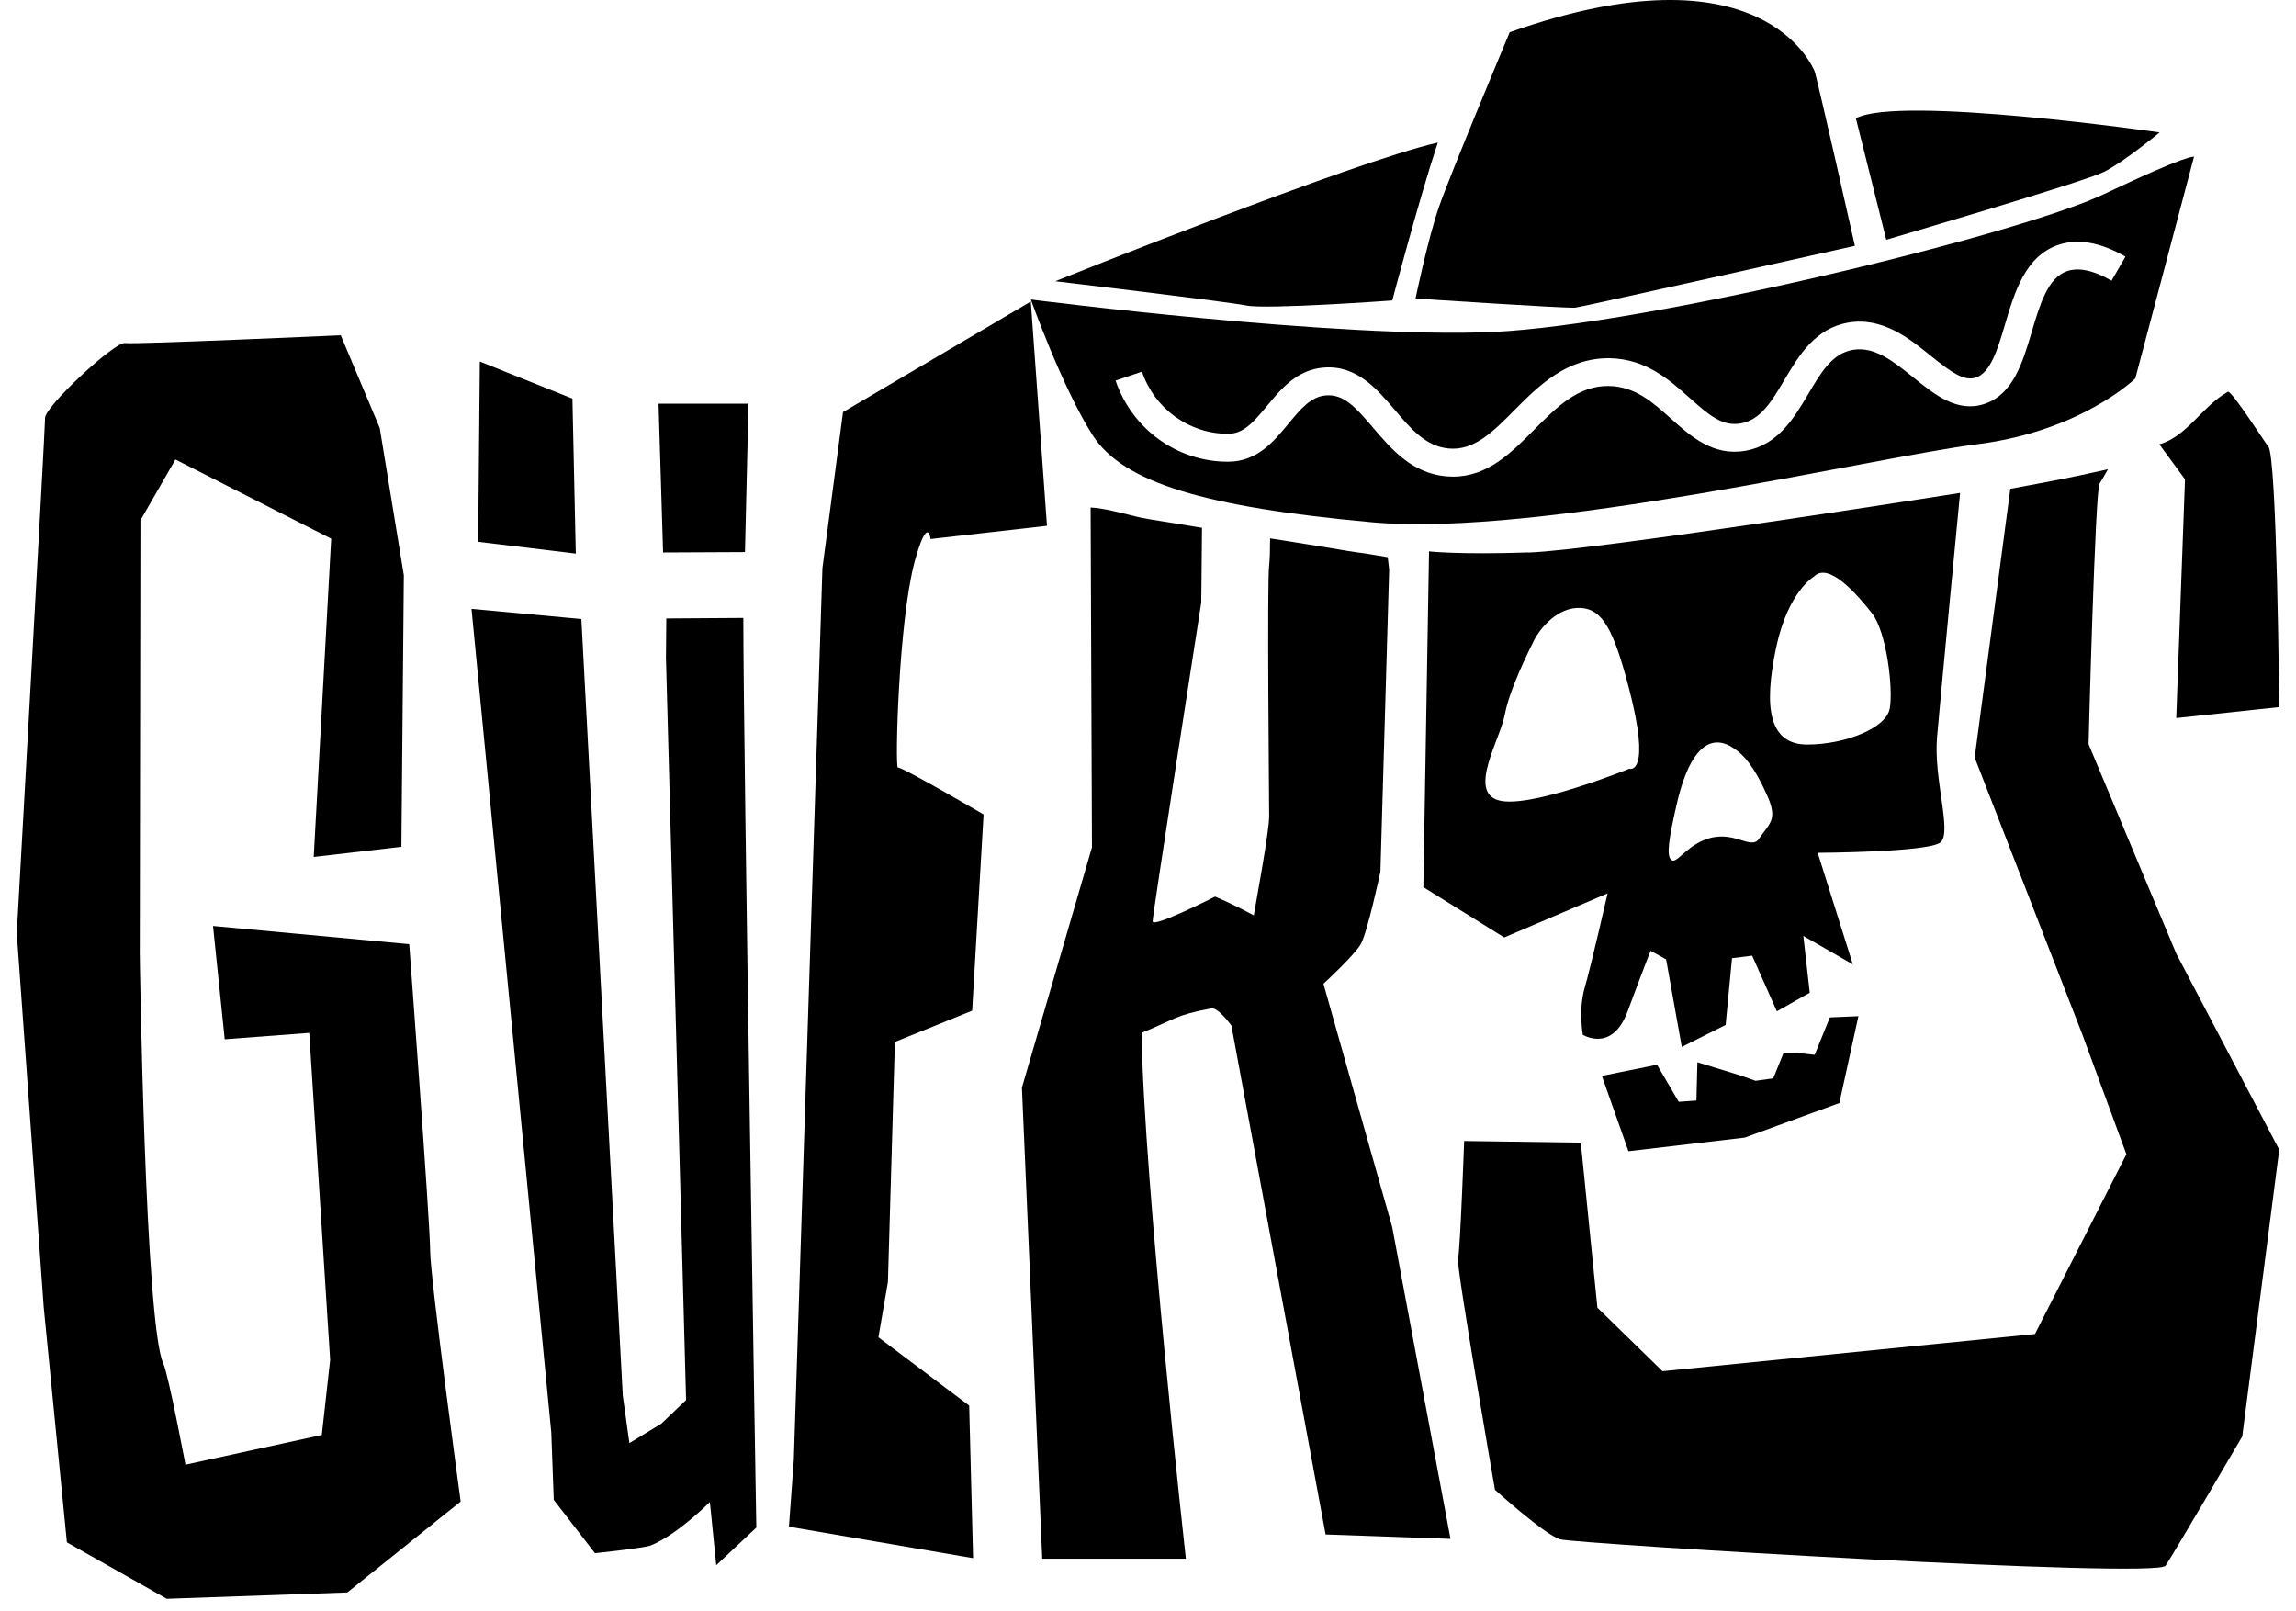 <svg width="124" height="87" viewBox="0 0 124 87" fill="none" xmlns="http://www.w3.org/2000/svg">
<path d="M11.505 50.005L22.1 50.989C22.1 50.989 23.231 66.073 23.231 67.537C23.231 68.999 24.879 81.086 24.879 81.086L18.757 85.998L9.008 86.34L3.613 83.291L2.36 70.578L0.906 50.4C0.906 50.4 2.435 23.194 2.435 22.568C2.435 21.941 6.194 18.448 6.752 18.526C7.307 18.605 18.403 18.106 18.403 18.106L20.509 23.113L21.809 31.064L21.677 45.729L16.943 46.277L17.886 29.09L9.475 24.814L7.585 28.097L7.548 51.556C7.548 51.556 7.836 71.553 8.82 73.633C9.095 74.219 10.017 79.097 10.017 79.097L17.379 77.493L17.83 73.442L16.702 55.779L12.137 56.123L11.505 50.002V50.005Z" fill="black"/>
<path d="M75.188 66.261L71.476 53.128C71.476 53.128 73.133 51.602 73.487 50.994C73.844 50.39 74.552 47.078 74.552 47.078L75.025 30.759L74.947 30.089C74.7 30.045 74.449 30.008 74.198 29.964C73.891 29.91 73.581 29.863 73.274 29.826C72.951 29.785 72.632 29.726 72.312 29.672C71.075 29.465 69.834 29.268 68.594 29.074C68.594 29.678 68.578 30.227 68.544 30.518C68.424 31.471 68.544 43.247 68.544 44.08C68.544 44.914 67.832 48.72 67.713 49.434C66.532 48.789 65.621 48.419 65.621 48.419C65.621 48.419 62.25 50.136 62.25 49.754C62.25 49.372 64.875 32.545 64.875 32.545C64.875 32.545 64.9 30.634 64.916 28.501C64.803 28.482 64.687 28.466 64.574 28.447C63.929 28.344 63.283 28.241 62.638 28.131C62.312 28.078 61.983 28.031 61.661 27.965C61.416 27.915 61.172 27.849 60.931 27.789C60.401 27.658 59.869 27.526 59.327 27.445C59.186 27.423 59.045 27.42 58.901 27.407L58.973 45.759L55.191 58.736L56.288 84.174H64.045C64.045 84.174 61.78 63.833 61.651 55.778C63.478 55.036 63.462 54.82 65.42 54.456C65.79 54.387 66.504 55.383 66.504 55.383L71.592 82.865L78.337 83.103L75.188 66.258V66.261Z" fill="black"/>
<path d="M120.32 21.161C118.961 21.904 118.108 23.586 116.617 23.993L118.005 25.882L117.532 38.777L123.093 38.185C123.093 38.185 122.974 24.579 122.501 24.106C122.363 23.968 120.511 21.055 120.323 21.158L120.32 21.161Z" fill="black"/>
<path d="M112.797 40.196C112.797 40.196 113.151 26.474 113.389 26.12C113.452 26.026 113.627 25.722 113.847 25.34C113.07 25.509 112.293 25.684 111.513 25.841C110.535 26.035 109.552 26.214 108.571 26.396L106.647 40.91L112.443 55.816L114.84 62.333L109.902 72.041L89.786 74.049L86.271 70.619L85.375 61.706L79.075 61.618C79.075 61.618 78.859 67.602 78.743 67.956C78.624 68.31 80.739 80.453 80.739 80.453C80.739 80.453 83.436 82.893 84.263 83.128C85.09 83.366 116.481 85.262 116.954 84.554C117.427 83.846 121.096 77.574 121.096 77.574L123.095 62.088L117.534 51.499L112.803 40.199L112.797 40.196Z" fill="black"/>
<path d="M35.985 33.398L35.966 35.522L37.053 75.607L35.719 76.879L33.992 77.931L33.635 75.372L31.398 33.429L25.465 32.881L29.773 77.358L29.907 80.995L32.132 83.877C32.132 83.877 34.823 83.592 35.152 83.457C36.596 82.868 38.338 81.111 38.338 81.111L38.682 84.526L40.847 82.493C40.847 82.493 40.148 40.6 40.145 33.37L35.982 33.398H35.985Z" fill="black"/>
<path d="M49.386 30.372C48.521 33.645 48.33 41.446 48.49 41.446C48.784 41.446 53.12 43.984 53.12 43.984L52.503 54.579L48.33 56.268L47.954 69.231L47.44 72.217L52.343 75.907L52.553 84.144L42.609 82.446L42.873 78.818L44.417 30.682L45.529 22.254L55.67 16.283L56.544 28.395L50.257 29.109C50.257 29.109 50.109 27.731 49.386 30.369V30.372Z" fill="black"/>
<path d="M30.915 21.527L25.915 19.525L25.824 29.259L31.097 29.895L30.915 21.527Z" fill="black"/>
<path d="M40.425 21.8H35.566L35.811 29.835L40.234 29.814L40.425 21.8Z" fill="black"/>
<path d="M102.059 38.266C101.865 39.331 99.628 40.208 97.604 40.208C95.58 40.208 95.211 38.307 95.931 34.939C96.577 31.925 97.974 31.13 97.974 31.13C98.766 30.328 100.311 32.113 101.101 33.119C101.89 34.118 102.257 37.198 102.059 38.266ZM94.998 45.299C94.54 45.954 93.597 44.723 92.031 45.365C90.988 45.788 90.53 46.687 90.255 46.43C89.991 46.192 90.123 45.318 90.552 43.438C91.596 38.877 93.372 40.23 93.707 40.459C94.189 40.788 94.75 41.415 95.421 42.915C96.025 44.262 95.602 44.422 94.995 45.296L94.998 45.299ZM87.999 41.512C87.999 41.512 82.623 43.692 80.941 43.222C79.258 42.755 81.025 39.92 81.27 38.586C81.445 37.63 82.037 36.208 82.833 34.61C83.181 33.905 84.149 32.758 85.38 32.831C86.555 32.9 87.144 34.031 87.943 37.041C89.227 41.91 88.002 41.515 88.002 41.515L87.999 41.512ZM82.557 29.832C78.801 29.961 77.178 29.776 77.178 29.776L76.871 47.909L81.238 50.625L86.821 48.244C86.821 48.244 85.934 52.138 85.584 53.344C85.239 54.544 85.483 55.879 85.483 55.879C85.483 55.879 87.065 56.878 87.905 54.61C88.748 52.339 89.142 51.343 89.142 51.343L89.982 51.809L90.828 56.537L93.196 55.349L93.541 51.744L94.628 51.609L95.963 54.613L97.739 53.611L97.394 50.544L100.067 52.079L98.168 46.054C98.168 46.054 104.155 46.026 104.797 45.493C105.443 44.955 104.415 42.063 104.616 39.798C104.81 37.527 105.859 26.618 105.859 26.618C105.859 26.618 86.31 29.704 82.551 29.839L82.557 29.832Z" fill="black"/>
<path d="M86.512 58.101L89.491 57.499L90.663 59.501L91.618 59.432L91.671 57.364L93.977 58.072L94.814 58.367L95.769 58.232L96.321 56.869H97.12L98.006 56.963L98.824 54.943L100.368 54.877L99.338 59.567L94.228 61.434L87.947 62.17L86.512 58.101Z" fill="black"/>
<path d="M114.027 15.152C113.069 14.601 112.267 14.426 111.64 14.642C110.597 14.999 110.174 16.418 109.729 17.919C109.237 19.573 108.73 21.283 107.195 21.807C105.725 22.308 104.507 21.33 103.332 20.381C102.254 19.513 101.236 18.689 100.061 18.896C98.949 19.09 98.351 20.105 97.658 21.28C96.891 22.574 96.023 24.04 94.256 24.344C92.527 24.645 91.317 23.567 90.252 22.615C89.25 21.716 88.3 20.864 86.881 20.845C85.24 20.82 84.071 21.979 82.859 23.204C81.621 24.448 80.346 25.738 78.479 25.738C78.347 25.738 78.213 25.729 78.078 25.72C76.236 25.544 75.139 24.244 74.165 23.107C73.203 21.97 72.564 21.28 71.618 21.352C70.8 21.412 70.24 22.089 69.588 22.878C68.795 23.84 67.896 24.93 66.333 24.933H66.314C63.576 24.933 61.142 23.179 60.249 20.553L61.674 20.071C62.357 22.076 64.221 23.426 66.314 23.426H66.33C67.132 23.426 67.658 22.853 68.432 21.916C69.19 20.998 70.052 19.955 71.508 19.849C73.269 19.717 74.356 20.998 75.321 22.126C76.183 23.144 76.997 24.103 78.231 24.219C79.61 24.351 80.625 23.326 81.797 22.142C83.112 20.817 84.619 19.328 86.909 19.344C88.889 19.375 90.149 20.503 91.264 21.497C92.332 22.455 93.04 23.038 94.008 22.866C95.086 22.681 95.685 21.678 96.368 20.519C97.141 19.216 98.019 17.74 99.807 17.424C101.653 17.098 103.113 18.273 104.281 19.219C105.368 20.093 106.076 20.61 106.715 20.387C107.514 20.118 107.893 18.843 108.291 17.499C108.802 15.779 109.378 13.834 111.161 13.226C112.22 12.866 113.438 13.082 114.789 13.859L114.037 15.162L114.027 15.152ZM113.626 10.485C109.03 12.671 88.968 17.537 80.659 17.925C72.348 18.307 55.672 16.174 55.672 16.174C55.672 16.174 57.367 20.929 59.008 23.498C60.65 26.07 65.073 27.38 74.096 28.204C83.116 29.021 101.158 24.701 106.787 23.99C112.42 23.282 115.321 20.438 115.321 20.438L118.492 8.464C118.492 8.464 118.216 8.298 113.626 10.485Z" fill="black"/>
<path d="M56.984 15.19C56.984 15.19 73.059 8.739 77.652 7.699C76.668 10.65 75.192 16.227 75.192 16.227C75.192 16.227 68.413 16.719 67.32 16.499C66.226 16.28 56.987 15.187 56.987 15.187L56.984 15.19Z" fill="black"/>
<path d="M81.534 1.74C81.534 1.74 78.307 9.45 77.706 11.198C77.104 12.947 76.449 16.12 76.449 16.12C76.449 16.12 84.651 16.668 85.087 16.612C85.522 16.556 100.177 13.275 100.177 13.275C100.177 13.275 98.1 4.037 97.991 3.817C97.881 3.598 95.149 -3.072 81.534 1.74Z" fill="black"/>
<path d="M100.23 6.386L101.872 12.947C101.872 12.947 112.533 9.829 113.627 9.284C114.72 8.736 116.634 7.151 116.634 7.151C116.634 7.151 102.583 5.127 100.234 6.386H100.23Z" fill="black"/>
</svg>
